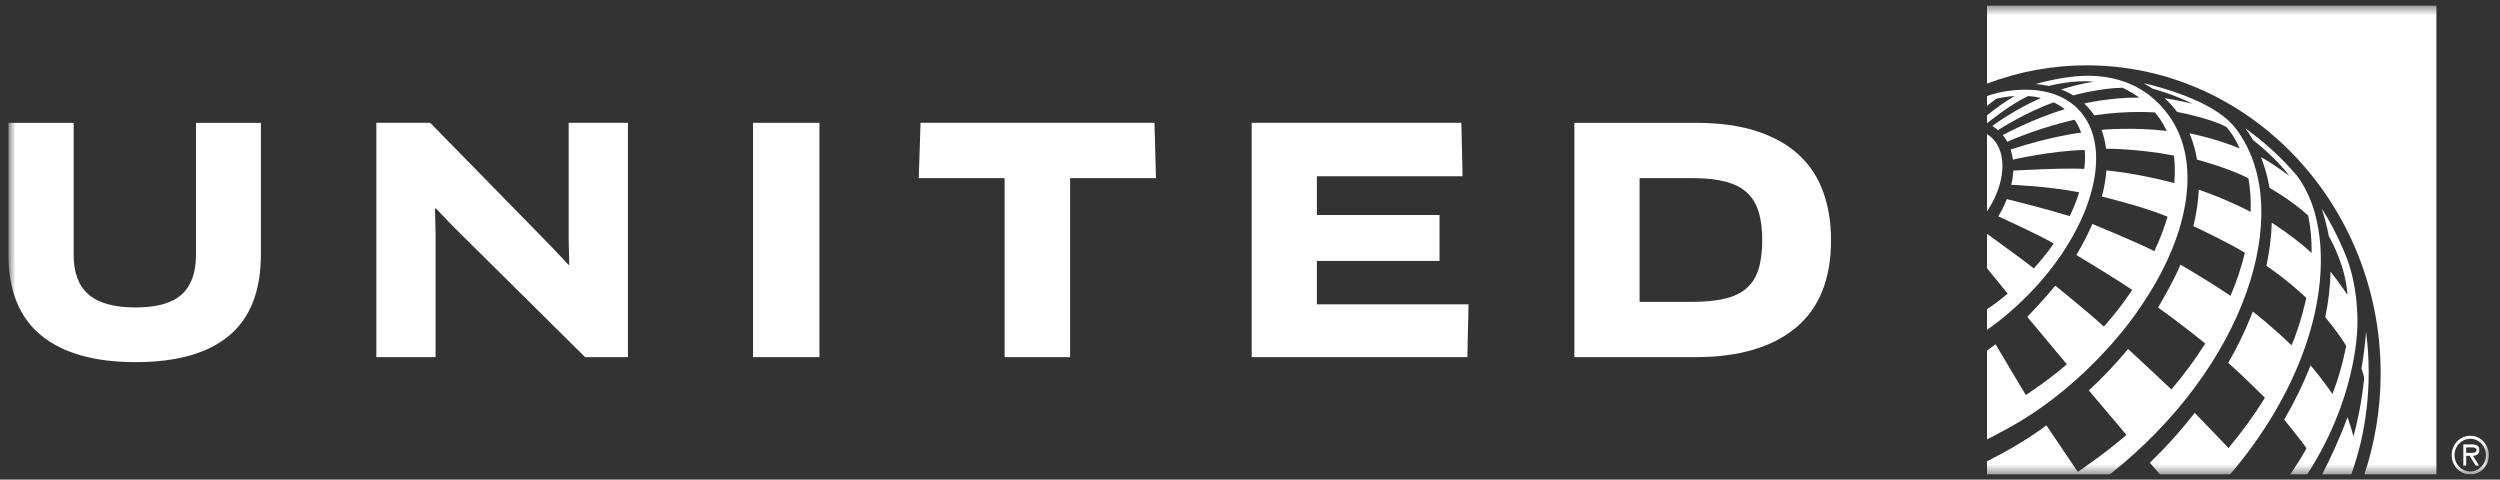 <svg width="245" height="47" viewBox="0 0 245 47" fill="none" xmlns="http://www.w3.org/2000/svg">
<rect x="0" y="0" width="245" height="47" fill="#333333" stroke="none"/>
<g clip-path="url(#clip0_3197_1923)">
<mask id="mask0_3197_1923" style="mask-type:luminance" maskUnits="userSpaceOnUse" x="0" y="0" width="244" height="47">
<path d="M243.904 0.525H0.828V46.525H243.904V0.525Z" fill="white"/>
</mask>
<g mask="url(#mask0_3197_1923)">
<mask id="mask1_3197_1923" style="mask-type:luminance" maskUnits="userSpaceOnUse" x="-23" y="-23" width="286" height="93">
<path d="M-22.422 -22.436H262.015V69.486H-22.422V-22.436Z" fill="white"/>
</mask>
<g mask="url(#mask1_3197_1923)">
<path d="M242.087 42.704C241.069 42.704 240.266 43.547 240.266 44.602C240.266 45.658 241.069 46.498 242.087 46.498C243.101 46.498 243.906 45.658 243.906 44.602C243.906 43.547 243.101 42.704 242.087 42.704ZM242.087 46.208C241.254 46.208 240.542 45.498 240.542 44.602C240.542 43.705 241.254 42.998 242.087 42.998C242.918 42.998 243.627 43.705 243.627 44.602C243.627 45.498 242.918 46.208 242.087 46.208Z" fill="white"/>
<path d="M242.977 44.099C242.977 43.652 242.63 43.55 242.269 43.55H241.406V45.626H241.684V44.667H242.021L242.613 45.626H242.949L242.35 44.667C242.704 44.656 242.977 44.508 242.977 44.099ZM242.021 44.378H241.684V43.843H242.214C242.43 43.843 242.699 43.881 242.699 44.093C242.699 44.424 242.262 44.378 242.021 44.378Z" fill="white"/>
<path d="M230.418 46.524C230.773 45.518 231.093 44.444 231.356 43.353C231.868 41.137 232.133 38.843 232.133 36.505C232.133 35.156 232.043 33.822 231.871 32.508C231.743 34.422 231.424 36.099 231.424 36.099C231.499 36.352 231.632 36.767 231.694 37.023C231.495 38.999 231.139 40.919 230.638 42.766C230.398 41.838 230.075 40.946 230.054 40.888C230.053 40.887 230.053 40.886 230.053 40.885C229.405 42.69 228.436 44.815 227.555 46.524H230.418Z" fill="white"/>
<path d="M224.428 46.524H226.083C230.794 39.255 231.031 32.814 231.031 31.58C231.031 29.248 230.657 27.106 230.029 25.41C230.029 25.41 229.052 22.774 227.529 20.428C227.696 20.952 228.014 22.015 228.191 22.964C228.202 23.027 228.212 23.083 228.22 23.135C228.52 23.657 229.873 26.148 230.054 28.887C230.054 28.892 230.055 28.895 230.055 28.895C230.055 28.895 229.098 27.497 228.39 26.613C228.365 28.119 228.178 29.626 227.876 31.081C227.876 31.081 229.291 32.793 229.926 33.898C229.926 33.898 229.495 36.307 228.571 38.615C227.631 37.188 226.431 35.802 226.431 35.802C225.729 37.615 224.838 39.439 223.852 41.126C223.852 41.126 225.645 43.319 226.039 43.944C225.513 44.871 224.998 45.677 224.428 46.524Z" fill="white"/>
<path d="M218.521 46.524C221.648 42.871 224.313 38.576 225.912 33.976C227.301 29.985 228.056 25.111 226.827 20.776C226.745 20.49 226.652 20.201 226.545 19.911C226.151 18.851 225.642 17.927 225.087 17.2C223.593 15.455 221.9 13.899 220.043 12.575C220.317 12.943 220.566 13.321 220.781 13.704C220.781 13.704 223.041 15.454 224.351 17.233C222.669 15.981 221.717 15.474 221.593 15.41C221.589 15.408 221.583 15.406 221.579 15.403C222.218 17.048 222.41 18.411 222.41 18.413C222.41 18.413 224.407 19.501 226.204 21.126C226.453 22.328 226.556 23.559 226.54 24.792C224.728 23.128 222.632 21.828 222.632 21.828C222.593 23.237 222.406 24.665 222.11 26.052C222.11 26.052 224.09 27.361 226.018 29.196C226.018 29.196 225.465 31.797 224.57 33.842C222.72 32.043 220.916 30.642 220.772 30.533C220.772 30.533 219.854 33.035 218.366 35.546C220.219 37.23 221.96 38.975 221.96 38.975C220.896 40.709 219.693 42.359 218.394 43.902L215.08 40.456C213.732 42.197 212.255 43.837 210.688 45.346C210.762 45.433 211.431 46.207 211.703 46.524H218.521Z" fill="white"/>
<path d="M219.372 12.961C219.158 12.655 218.915 12.343 218.637 12.065C218.394 11.822 218.156 11.602 217.905 11.405C215.147 9.234 210.072 8.148 210.072 8.148C210.555 8.418 210.958 8.694 210.961 8.696C210.986 8.702 213.031 9.238 214.847 10.165C214.847 10.165 213.197 9.774 212.137 9.621C212.574 10.023 212.99 10.485 213.355 10.968C213.355 10.968 216.723 11.61 218.201 12.456C218.201 12.456 218.91 13.217 219.488 14.551C217.18 13.572 214.566 13.062 214.566 13.062C214.913 13.874 215.161 14.744 215.313 15.649C215.313 15.649 218.187 16.383 220.347 17.466C220.534 18.537 220.602 19.644 220.563 20.764C218.011 19.428 215.48 18.59 215.48 18.59C215.429 19.744 215.251 20.941 214.953 22.163C214.953 22.163 218.435 23.788 220 24.773C219.655 26.217 219.169 27.631 218.587 28.993C216.203 27.376 213.68 25.938 213.68 25.938C213.046 27.527 211.488 30.13 211.488 30.13L211.49 30.131C211.528 30.159 214.123 32.019 216.113 33.669C215.125 35.234 214.01 36.736 212.796 38.165C212.378 37.747 208.554 34.201 208.554 34.201C207.399 35.599 206.114 36.961 204.707 38.264C204.707 38.264 204.707 38.265 204.708 38.265L208.394 42.623C208.394 42.623 208.396 42.623 208.396 42.623C206.003 44.679 203.62 46.238 203.62 46.238L200.543 41.677C200.543 41.677 198.38 43.397 194.727 45.203V46.525H206.723C220.114 35.943 224.867 20.812 219.372 12.961Z" fill="white"/>
<path d="M212.58 11.373C209.255 6.698 204.048 7.366 202.495 7.593C200.791 7.842 199.501 8.232 199.501 8.232C199.883 8.269 200.401 8.34 200.776 8.418C201.051 8.35 203.445 7.78 205.184 8.018C205.187 8.018 205.19 8.019 205.19 8.019C203.911 8.164 202.167 8.714 201.984 8.773C201.983 8.773 201.983 8.774 201.98 8.775C201.983 8.776 201.984 8.777 201.986 8.777C202.049 8.797 202.551 8.956 203.197 9.351C203.384 9.298 205.753 8.642 208.012 8.596C208.012 8.596 208.846 8.983 209.651 9.559C206.732 9.548 204.316 10.133 204.251 10.149C204.593 10.466 204.933 10.847 205.238 11.305C208.437 10.804 211.197 11.021 211.197 11.021C211.197 11.021 211.572 11.499 211.742 11.756C211.955 12.08 212.172 12.482 212.342 12.835C209.077 12.436 205.954 12.722 205.951 12.722C206.167 13.302 206.312 13.923 206.392 14.576C206.754 14.573 209.519 14.579 213.041 15.241C213.154 16.085 213.165 16.988 213.075 17.941C212.477 17.779 209.585 17.024 206.43 16.697C206.367 17.521 206.217 18.378 205.986 19.258C206.339 19.345 210.237 20.315 212.42 21.239C212.379 21.382 212.335 21.526 212.288 21.67C211.976 22.649 211.585 23.633 211.122 24.613C209.365 23.709 205.052 21.948 205.052 21.948C204.622 22.955 204.094 23.975 203.479 24.992C203.479 24.992 207.175 27.196 208.956 28.415C208.134 29.642 207.205 30.846 206.181 32.01C204.89 30.8 201.661 28.187 201.417 27.99C200.375 29.285 199.064 30.647 198.67 31.05L202.546 35.691C202.51 35.725 202.473 35.759 202.436 35.793C201.596 36.52 200.693 37.203 199.929 37.751C199.266 38.221 198.72 38.586 198.531 38.712C198.486 38.641 195.947 34.41 195.566 33.736C195.288 33.952 195.007 34.158 194.727 34.361V43.06C195.182 42.831 195.639 42.593 196.095 42.34C198.279 41.216 200.4 39.79 202.374 38.143C203.639 37.094 204.966 35.863 206.275 34.443C207.831 32.776 209.182 31.03 210.31 29.26C214.585 22.671 215.729 15.8 212.58 11.373Z" fill="white"/>
<path d="M203.953 11.021C202.368 9.123 199.733 8.473 196.669 8.93C196.586 8.943 196.499 8.955 196.421 8.969C196.187 9.01 195.95 9.06 195.712 9.115C195.239 9.23 194.915 9.343 194.727 9.419V10.377C195.028 10.128 195.335 9.892 195.653 9.67C196.263 9.533 196.856 9.447 197.427 9.408C196.543 9.935 195.522 10.65 194.727 11.31V12.047L194.754 12.064C194.754 12.064 196.999 10.209 198.783 9.409C199.212 9.441 199.624 9.504 200.016 9.598C197.351 10.779 195.383 12.243 195.247 12.346C195.521 12.515 195.77 12.727 195.803 12.755C195.837 12.733 198.421 11.045 201.264 10.033C201.651 10.217 202.024 10.447 202.346 10.706C199.249 11.615 196.274 13.238 196.274 13.238C196.44 13.442 196.589 13.662 196.717 13.898C196.736 13.89 196.755 13.882 196.769 13.876C199.939 12.459 203.307 11.733 203.307 11.733C203.57 12.11 203.786 12.531 203.953 12.994C203.953 12.994 200.93 13.355 197.042 14.658C197.214 15.219 197.261 15.64 197.261 15.644C197.261 15.644 200.926 14.788 204.306 14.693C204.353 15.26 204.337 15.897 204.26 16.55C202.257 16.439 197.489 16.704 197.302 16.72C197.302 16.72 197.284 17.437 197.105 18.112C197.105 18.112 200.59 18.229 203.759 18.846C203.514 19.639 203.201 20.421 202.831 21.184C200.718 20.521 197.512 19.717 196.669 19.514C196.447 20.085 196.169 20.652 195.837 21.2C195.837 21.2 199.755 22.985 201.258 23.858H201.26L201.259 23.86C200.608 24.88 199.314 26.308 199.314 26.308C198.94 26.015 198.585 25.741 198.25 25.485C197.211 24.726 195.671 23.599 194.733 22.918C194.729 22.915 194.729 22.915 194.727 22.913V26.295L196.757 28.773C196.088 29.337 195.407 29.85 194.727 30.31V32.328C194.751 32.312 194.776 32.295 194.801 32.278C195.729 31.618 196.645 30.883 197.539 30.071C204.546 23.703 207.418 15.174 203.953 11.021Z" fill="white"/>
<path d="M194.727 20.715C196.516 18.053 196.775 14.998 195.203 13.506C195.056 13.366 194.896 13.246 194.727 13.142V20.715Z" fill="white"/>
<path d="M204.502 6.402C220.384 6.402 233.306 19.948 233.306 36.598C233.306 39.975 232.758 43.335 231.701 46.524H238.77V0.524H194.727V8.196L194.761 8.183C197.887 7.002 201.164 6.402 204.502 6.402Z" fill="white"/>
<path d="M176.303 15.191C175.228 14.191 173.856 13.415 172.185 12.864C170.514 12.313 168.506 12.038 166.162 12.038H154.289V34.999H166.162C170.382 34.999 173.651 34.045 175.966 32.136C178.283 30.229 179.44 27.356 179.44 23.519C179.44 21.804 179.187 20.237 178.678 18.819C178.17 17.4 177.378 16.191 176.303 15.191ZM172.332 26.396C172.087 27.172 171.691 27.794 171.145 28.263C170.597 28.734 169.888 29.07 169.019 29.274C168.149 29.478 167.099 29.58 165.869 29.58H160.68V17.456H165.869C167.138 17.456 168.207 17.569 169.079 17.793C169.947 18.018 170.65 18.375 171.189 18.865C171.725 19.355 172.112 19.982 172.346 20.747C172.581 21.514 172.698 22.437 172.698 23.519C172.698 24.661 172.576 25.62 172.332 26.396Z" fill="white"/>
<path d="M129.055 25.569H141.073V21.069H129.055V17.273H143.331L143.213 12.037H122.664V34.999H143.8L143.917 29.825H129.055V25.569Z" fill="white"/>
<path d="M90.214 12.037L90.039 17.456H98.452V34.998H104.871V17.456H113.284L113.138 12.037H90.214Z" fill="white"/>
<path d="M73.797 34.999H80.305V12.037H73.797V34.999Z" fill="white"/>
<path d="M55.731 23.457L55.79 25.906L55.731 25.967L54.06 24.192L42.16 12.037H36.883V34.999H42.687V22.937L42.629 20.457L42.716 20.426L44.388 22.171L57.344 34.999H61.536V12.037H55.731V23.457Z" fill="white"/>
<path d="M19.208 24.988C19.208 26.723 18.739 28.014 17.801 28.861C16.863 29.709 15.357 30.132 13.286 30.132C11.195 30.132 9.661 29.709 8.684 28.861C7.707 28.014 7.218 26.723 7.218 24.988V12.038H0.828V24.927C0.828 28.478 1.898 31.127 4.038 32.872C6.178 34.617 9.26 35.489 13.286 35.489C17.331 35.489 20.39 34.622 22.462 32.887C24.533 31.152 25.569 28.498 25.569 24.927V12.038H19.208V24.988Z" fill="white"/>
</g>
</g>
</g>
<defs>
<clipPath id="clip0_3197_1923">
<rect width="245" height="46" fill="white" transform="translate(0 0.518)"/>
</clipPath>
</defs>
</svg>
